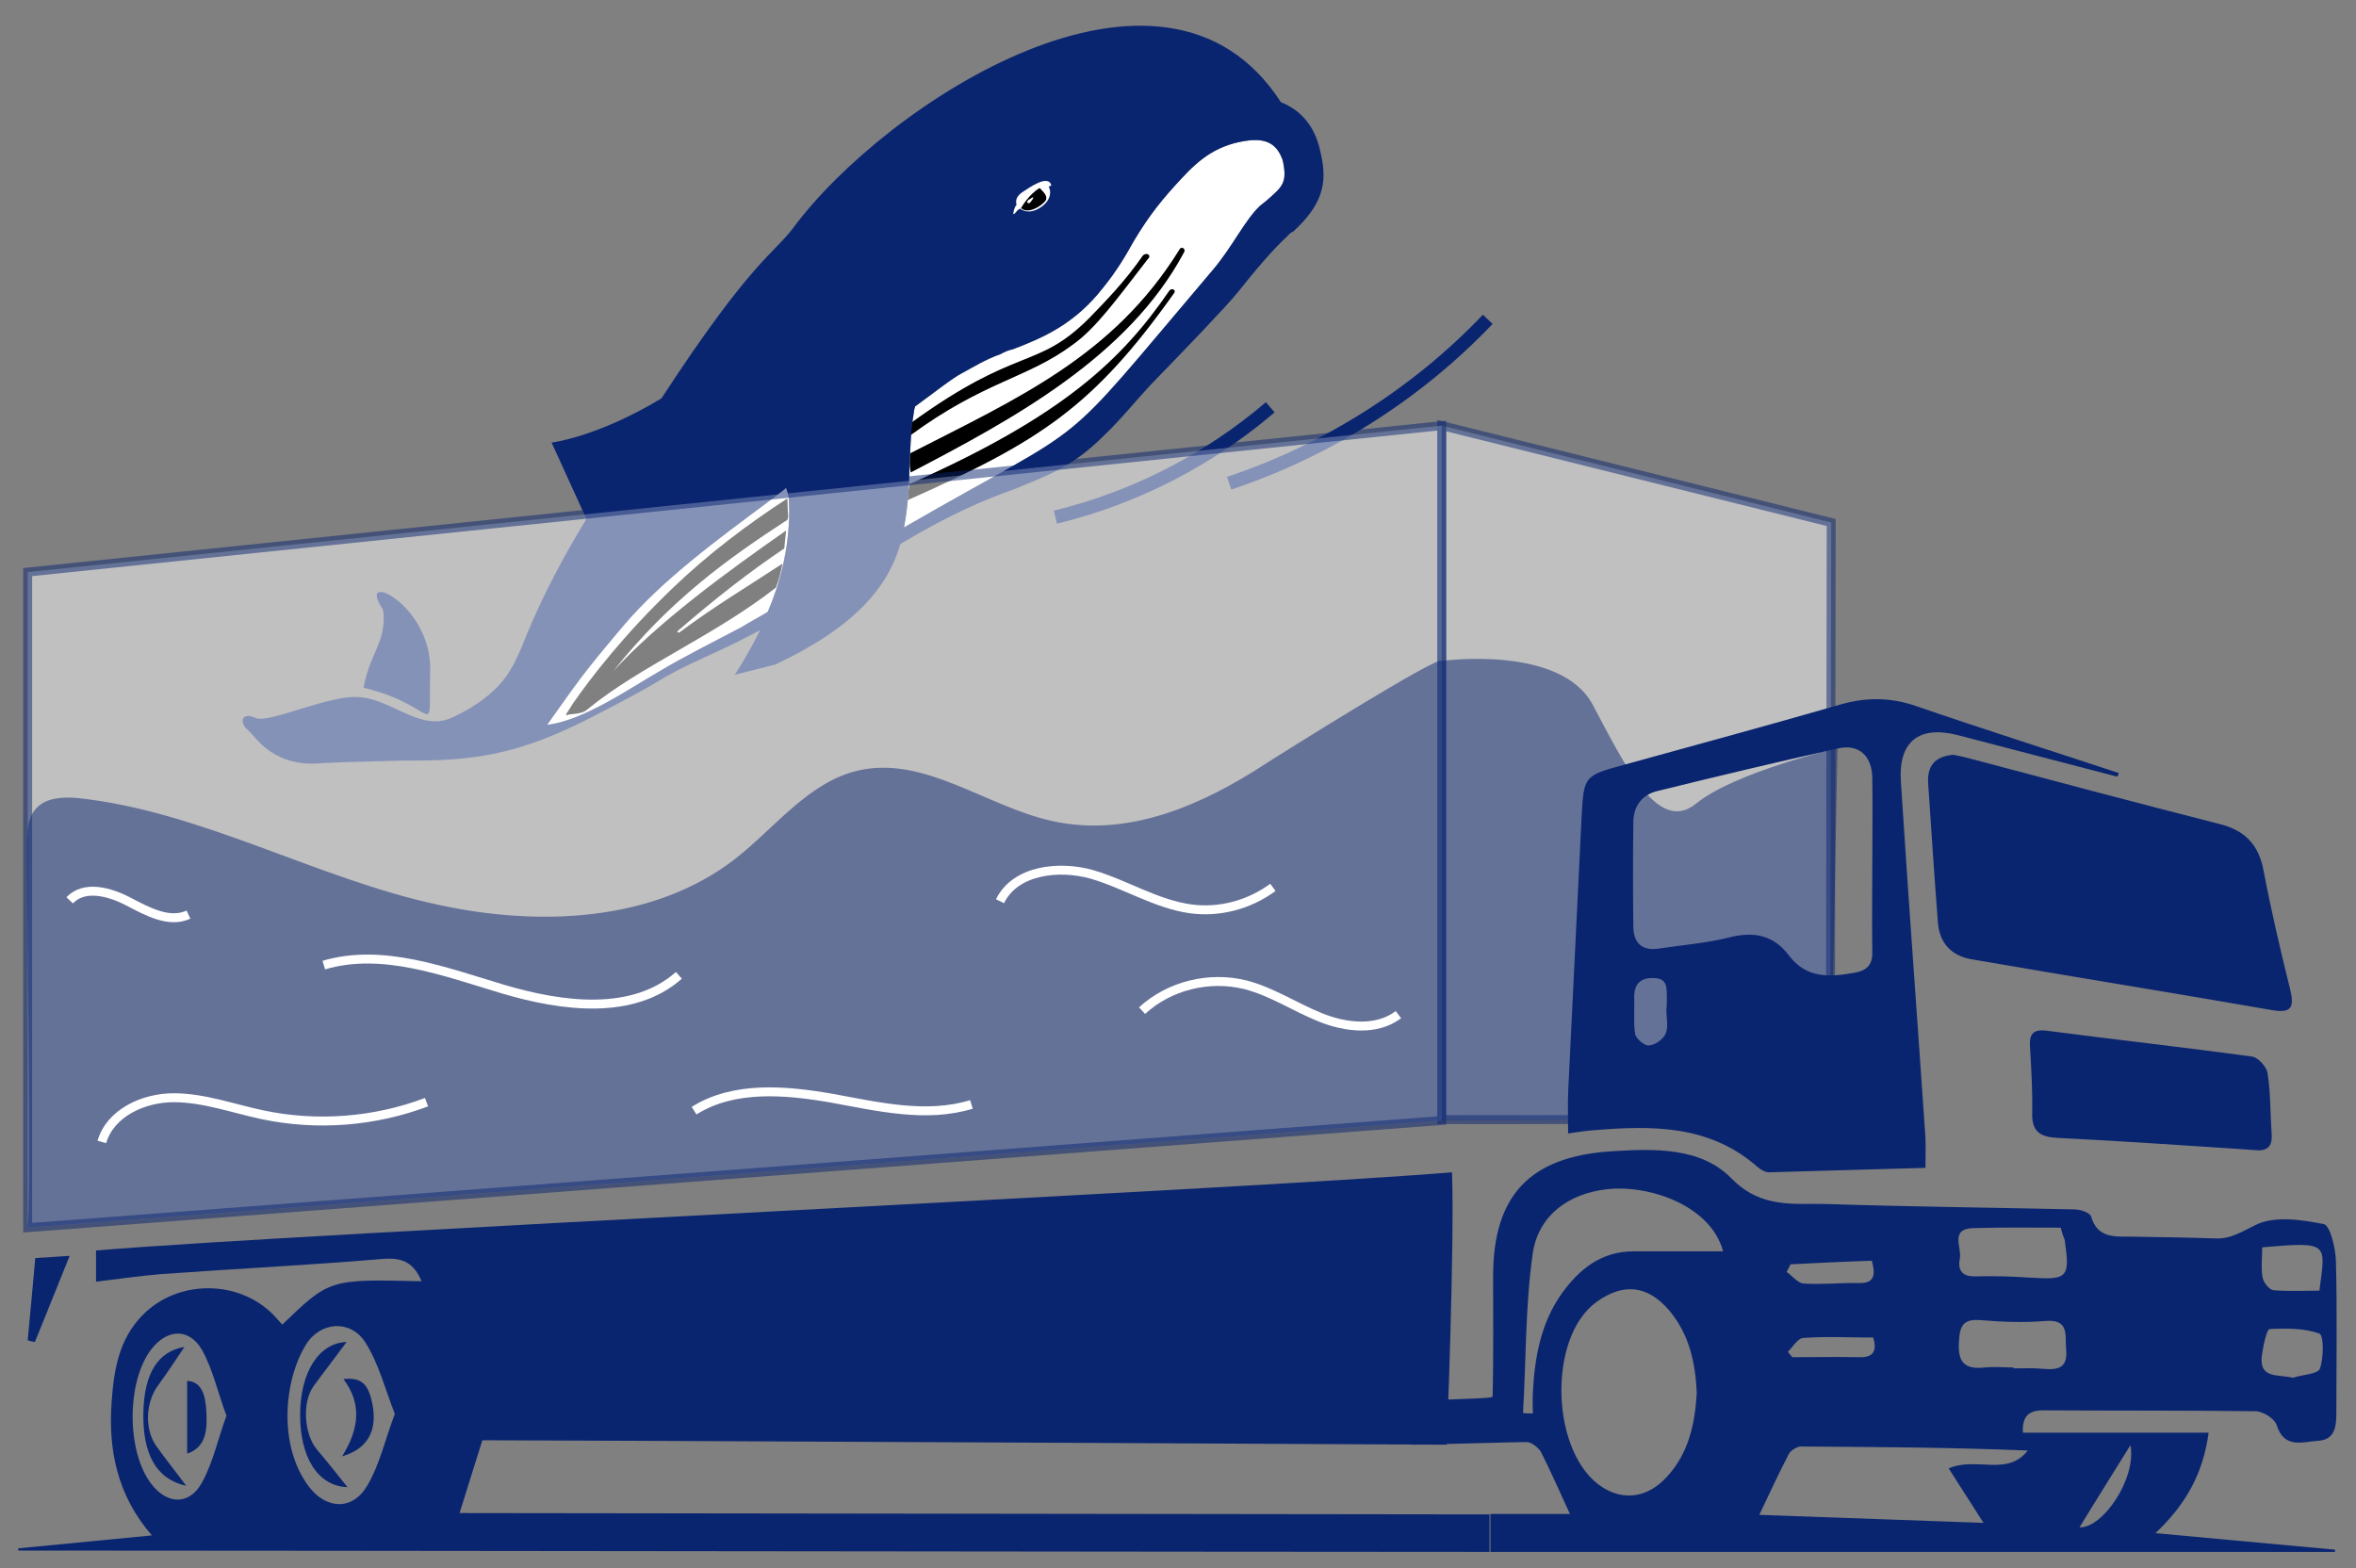 <?xml version="1.0" encoding="UTF-8"?> <!-- Generator: Adobe Illustrator 23.0.6, SVG Export Plug-In . SVG Version: 6.00 Build 0) --> <svg xmlns="http://www.w3.org/2000/svg" xmlns:xlink="http://www.w3.org/1999/xlink" x="0px" y="0px" viewBox="0 0 527.5 351.1" style="enable-background:new 0 0 527.5 351.1;" xml:space="preserve"><rect x="0" y="0" width="527.5" height="351.1" fill="#808080" stroke="none"/> <style type="text/css"> .st0{opacity:0.5;fill:#FFFFFF;stroke:#0A2570;stroke-width:2;stroke-miterlimit:10;} .st1{opacity:0.5;fill:#0A2570;} .st2{fill:#FFFFFF;} .st3{fill:#0A2570;} .st4{fill:none;stroke:#0A2570;stroke-width:3;stroke-miterlimit:10;} .st5{fill:none;stroke:#FFFFFF;stroke-width:2;stroke-miterlimit:10;} </style> <g id="Background"> </g> <g id="Objects"> <polygon class="st0" points="409.8,250.7 322.8,250.7 322.8,95.3 410,117 "></polygon> <path class="st1" d="M322.8,148c0,0,26.6-3.7,33.8,9.8c7.2,13.5,14.6,29.2,23.2,22.1c8.6-7,31.6-12.4,31.6-12.4l-1.6,83.1l-87,0.2 V148z"></path> <g> <path class="st2" d="M271.5,60.5c-36.4,42.9-24.9,32.1-69.1,57.6c1.5-7.4,1-15.2,1.8-23.1l0.5-3.3l0.2-0.7 c3.5-2.5,8.5-6.5,10.6-7.5c2.4-1.3,5.1-3,8.5-4.2c0.9-0.5,1.8-0.9,2.8-1.1c6.8-2.6,13.8-5.6,20.2-13.8c3.3-4.1,5.1-7.3,6.9-10.5 c3.4-5.7,6.4-9.4,10.7-14c3.9-4.2,8-7.7,15.4-8.5c3.9-0.3,6,1.1,7.2,4.5c1.1,5.1-0.1,5.9-3.6,9l-1.5,1.2 C278.7,49.3,276,55.2,271.5,60.5L271.5,60.5z M176.6,111.5l0.1,2.9c0,8.5-2.1,16.3-4.8,22.6c-2.1,1.3-3.9,2.2-6,3.5 c-6.1,3.2-12.7,6.5-18.4,9.9c-6.9,4-17,11-25,11.9c6.8-9.5,7.2-10.5,17-22.1c8.9-10.5,21.3-19.5,32.7-28l3.8-2.9 C176.3,109.9,176.5,110.8,176.6,111.5L176.6,111.5z"></path> <path d="M128.3,157.5c3.8-5.5,11.4-15.4,22.3-25.8c8-7.7,16.8-14.3,25.7-20.1l0,0.3l0.1,2.9c0.1,0.6,0.1,1-0.1,1.6 c-13.1,8.5-26.4,18-39,33.9c10.1-11,25.1-22,38.7-31.5c-0.1,1.3-0.3,2.6-0.4,4c-8,5.4-15.3,11.1-24,18.6l0.4,0.3 c8.2-6.1,14.2-9.6,23.2-15.5c-0.4,2-0.8,3.7-1.5,5.4c-14,10.9-30.4,17.6-42,27.1c-1.1,1.1-2.8,1.1-4.4,1.3c0,0-0.9,0.5-0.4-0.3 L128.3,157.5L128.3,157.5z M204.1,94.6L204.1,94.6c23.9-17.3,28-11.7,39.6-23.2c3.7-3.8,8.2-8.4,12.2-14.2c0.9-0.8,2,0,1.1,0.8 c-7.4,9.6-11.7,15.5-16.7,19.1c-10.3,7.7-19.7,8.1-36.5,20.4C204.1,96.9,204,96,204.1,94.6L204.1,94.6L204.1,94.6z M203.8,101.5 C227.8,89.2,249.2,79.8,264,56c0.5-1.1,1.6-0.2,1.1,0.5c-12.5,23.4-38.2,37.3-61.2,49.3C203.6,104.2,203.7,102.9,203.8,101.5 L203.8,101.5z M203.6,108.4c34.6-15.3,47.7-28,58.2-43.3c0.5-0.7,1.6-0.2,1.1,0.5c-18.1,25.5-30,33.2-59.7,46.4 C203.3,110.8,203.4,109.8,203.6,108.4L203.6,108.4z"></path> <path class="st3" d="M176.6,111.5l0.1,2.9c0,8.5-2.1,16.3-4.8,22.6c-2.1,1.3-3.9,2.2-6,3.5c-6.1,3.2-12.7,6.5-18.4,9.9 c-6.9,4-17,11-25,11.9c6.8-9.5,7.2-10.5,17-22.1c8.9-10.5,21.3-19.5,32.7-28l3.8-2.9C176.3,109.9,176.5,110.8,176.6,111.5 L176.6,111.5z M271.5,60.5c-36.4,42.9-24.9,32.1-69.1,57.6c1.5-7.4,1-15.2,1.8-23.1l0.5-3.3l0.2-0.7c3.5-2.5,8.5-6.5,10.6-7.5 c2.4-1.3,5.1-3,8.5-4.2c0.9-0.5,1.8-0.9,2.8-1.1c6.8-2.6,13.8-5.6,20.2-13.8c3.3-4.1,5.1-7.3,6.9-10.5c3.4-5.7,6.4-9.4,10.7-14 c3.9-4.2,8-7.7,15.4-8.5c3.9-0.3,6,1.1,7.2,4.5c1.1,5.1-0.1,5.9-3.6,9l-1.5,1.2C278.7,49.3,276,55.2,271.5,60.5L271.5,60.5z M96.3,150.8c-0.3,15.7,2,7.2-14.9,3.2c0.9-5,2.5-7.2,3.9-11.3c1.1-3.8,0.4-6.3,0.4-6.3s-3.3-4.7,0.4-3.7 C89.9,134.1,96.8,141,96.3,150.8L96.3,150.8z M90.3,170.3c16.3,0.2,25.9-1.6,40.8-9c7.3-3.7,13.9-7.3,16-8.6 c6-3.8,13.7-6.6,20.4-10.2l2.7-1.4c-3,6-5.7,10-5.7,10l9.1-2.3c18-8.5,25.2-17.4,28-27c11.7-7,19.4-10.1,25.6-12.3 c7.4-3.1,12.7-4.8,19.8-11.8c3.7-3.5,7-7.6,10.4-11.3c7.4-7.6,17.3-17.9,19.7-20.9c4.1-5.2,8-9.7,10.9-12.4 c1.1-1.1,1.1-1.1,1.5-1.2c6.3-5.8,7.9-10.6,6.2-17.6c-1.4-7.3-5.8-10.2-8.9-11.4c-26.3-40.8-88.7,0.5-109.1,28 c-4.4,5.9-9.6,7.6-29.6,38.3c-14.4,8.7-24.6,9.9-24.6,9.9l7.8,17.1c-5,8.2-9.6,16.8-13.2,25.5c-1.4,3.5-2.4,5.9-3.7,8.1 c-2.6,4.6-7.6,8.3-12.8,10.7c-7.3,3.7-13.6-3.9-21.2-4.4c-6.6-0.6-20,5.9-23.1,4.7c-3.2-1.5-3.8,0.9-1.9,2.6 c1.8,1.4,5.1,7.7,14.8,7.6C78.3,170.5,84.8,170.5,90.3,170.3L90.3,170.3z"></path> <path class="st2" d="M234.8,41.8c0.5,0.9,0.7,2.8-1.6,4.5c-3,2.1-4.8,0.4-4.8,0.4l0,0l-0.6,0.4c0,0-1.1,1.5-0.9,0.5 s0.4-1.4,0.7-1.7c0-0.3-0.6-1.5,1.2-2.8c1.8-1.2,5.9-4.1,6.6-1.6L234.8,41.8L234.8,41.8z"></path> <path d="M234.2,44.8c-1.1,1.5-4.1,3.2-5.6,1.8c0,0,1.8-3.2,4.2-4.5C234.1,43.5,234.4,43.8,234.2,44.8L234.2,44.8z"></path> <path class="st2" d="M230.3,44.7c-0.3,0.4-0.5,0.7-0.2,0.7c0.4,0.3,0.6-0.1,0.9-0.5c0.3-0.4,0.5-0.7,0.2-0.7 C230.9,44.3,230.6,44.7,230.3,44.7L230.3,44.7z"></path> </g> <path class="st3" d="M474,173.9c-11.9-3.1-23.8-6.2-35.7-9.3c-8.6-2.2-13.3,1.4-12.7,10.4c1.7,26.6,3.7,53.2,5.5,79.7 c0.1,2.1,0,4.2,0,6.8c-11.8,0.3-23.4,0.7-35,1c-0.9,0-1.9-0.6-2.6-1.2c-10.8-9.5-23.7-9.3-36.9-8.2c-1.6,0.1-3.3,0.4-5.5,0.7 c0-3.3-0.1-6.3,0-9.2c1-20.5,2-40.9,3-61.4c0.5-9.5,0.5-9.5,9.7-12c16-4.4,32.1-8.8,48.1-13.4c5.8-1.7,11.3-1.7,17.1,0.3 c15.1,5.2,30.3,10,45.4,15C474.3,173.5,474.2,173.7,474,173.9z M419.2,193.6c0-6.5,0.1-13,0-19.5c-0.1-4.9-3.1-7.6-7.7-6.5 c-13.5,3-26.9,6.2-40.3,9.5c-3.5,0.8-5.4,3.3-5.5,6.8c-0.1,7.8-0.1,15.6,0,23.5c0,3.7,1.9,5.6,5.7,5c5.3-0.8,10.6-1.2,15.8-2.5 c5.5-1.4,9.9-0.5,13.3,4c4,5.3,9.2,4.9,14.8,3.9c2.8-0.5,4-1.9,3.9-4.7C419.1,206.6,419.2,200.1,419.2,193.6z M373.1,226.1 C373.1,226.1,373.2,226.1,373.1,226.1c0.1-0.8,0.1-1.7,0.1-2.5c-0.1-2.1,0.4-4.5-2.9-4.6c-3.2-0.1-4.5,1.5-4.4,4.6 c0.1,2.7-0.2,5.4,0.2,7.9c0.2,1.1,2.1,2.7,3.1,2.6c1.4-0.1,3.2-1.4,3.7-2.6C373.6,230,373.1,228,373.1,226.1z"></path> <path class="st3" d="M497.1,257c-12.1-0.8-24.2-1.6-36.4-2.2c-3.9-0.2-5.8-1.4-5.7-5.5c0.1-5-0.2-10-0.5-15 c-0.2-2.9,0.9-3.9,3.8-3.5c15.3,2,30.7,3.7,46,5.8c1.3,0.2,3.2,2.3,3.4,3.7c0.7,4.4,0.6,9,0.9,13.4c0.3,3.2-1.1,4.2-4.1,3.8 C502.1,257.3,499.6,257.2,497.1,257C497.1,257,497.1,257,497.1,257z"></path> <path class="st3" d="M6.2,300.1c0.6-6,1.1-12,1.7-18.4c2.8-0.2,5.2-0.3,7.7-0.5c-2.7,6.6-5.2,13-7.8,19.3 C7.2,300.4,6.7,300.3,6.2,300.1z"></path> <path class="st3" d="M77.8,333c-6.7-0.2-10.7-6.8-10.6-16.5c0.1-9.3,4.2-15.8,10.4-16c-2.5,3.4-5,6.6-7.4,9.9 c-2.6,3.6-2.1,10.7,0.7,14.1C73.2,327.2,75.4,330,77.8,333z"></path> <path class="st3" d="M76.6,326.1c3.9-6.3,4.4-11.8,0.3-17.3c4-0.4,5.6,1,6.5,5.7C84.5,320.3,82.4,324.4,76.6,326.1z"></path> <path class="st3" d="M41.7,332.7c-6.8-1.5-9.8-7.2-9.6-16.5c0.2-8.6,3.2-13.6,9.2-14.6c-2.1,3.1-3.9,5.9-5.9,8.6 c-2.8,3.8-3.1,9.8-0.4,13.6C36.9,326.5,39.1,329.2,41.7,332.7z"></path> <path class="st3" d="M41.9,325.5c0-5.7,0-10.9,0-16.3c3.5,0.2,4.1,3.6,4.3,6.8C46.4,320,46.3,324,41.9,325.5z"></path> <path class="st4" d="M236.3,115.8c17.7-4.3,34.3-12.8,48.1-24.6"></path> <path class="st4" d="M275.2,108.2c21.9-7.3,42-20,57.9-36.7"></path> <path class="st3" d="M333.5,339.1c-20.4,0-210.4-0.3-230.6-0.3c1.5-4.8,3.2-10.3,5.1-16.3c18.7,0,197.3,0.9,215.9,1 c0,0,1.8-44.6,1.2-61c-47.6,3.9-256.5,13.6-303.6,17.5c0,2.5,0,4.4,0,7c5-0.6,9.7-1.3,14.5-1.7c16.6-1.2,33.1-2,49.7-3.4 c4.6-0.4,7,1,8.7,5c-20.6-0.5-20.6-0.5-31.2,9.7c-0.6-0.7-1.3-1.4-1.9-2.1c-7.9-8.1-21.6-8-29.4,0c-5.3,5.4-6.4,12.3-6.9,19.3 c-0.8,10.8,1.2,21,9,30c-10.5,1-20.2,2-29.9,2.9c0,0.2,0,0.3,0,0.5c53.2,0,276.2,0.3,329.4,0.3V339.1z M45.2,332 c-2.8,5.1-7.8,4.9-11.3,0.3c-5.6-7.2-5.6-23,0-30.2c3.6-4.6,8.5-4.8,11.4,0.3c2.4,4.4,3.5,9.5,5.4,14.6 C48.8,322.2,47.7,327.5,45.2,332z M82.2,332.7c-3.3,5.6-9.2,5.3-13.1,0.1c-6.9-9.2-5.5-23.8-0.6-31.7c3.2-5.2,10-5.7,13.3-0.5 c3,4.7,4.4,10.4,6.6,16C86.2,322.4,85,328,82.2,332.7z"></path> <path class="st3" d="M457.5,315.8c15.8,0.1,31.7,0,47.5,0.2c1.6,0,4.2,1.6,4.7,3c1.7,5.6,6,3.8,9.5,3.6c3.7-0.3,3.9-3.4,3.9-6.4 c0-11.3,0.2-22.7-0.1-34c-0.1-2.8-1.3-7.8-2.7-8.1c-5-1-11.1-1.9-15.3,0.2c-3.1,1.5-5.6,3.2-9.1,3c-6.3-0.2-12.6-0.3-18.9-0.4 c-3.7,0-7.4,0.3-8.8-4.5c-0.3-0.9-2.4-1.6-3.8-1.6c-18.4-0.4-36.9-0.6-55.3-1.2c-7.4-0.2-14.7,1.1-21.4-5.7 c-6.9-7.1-17.4-6.7-27-6.1c-18.2,1.2-26.4,9.9-26.4,28c0,9,0.1,17.9-0.1,26.9c0,0.6-12.5,0.5-12.8,1l-5.2,9.8 c2.7,0,22.9-0.6,25.6-0.6c1.1,0,2.6,1.2,3.2,2.2c2.2,4.3,4.1,8.7,6.5,13.9c-6,0-11.9,0-17.8,0v8.5c63,0,126.1,0,189.1,0 c0-0.2,0-0.4,0-0.5c-13.1-1.2-26.2-2.4-40.2-3.7c6.9-6.5,10.7-13.5,11.9-22.5c-14.2,0-27.8,0-41.6,0 C452.8,317.4,453.9,315.8,457.5,315.8z M506.5,279.3c15.1-1.3,14.2-1,12.8,9.7c-3.4,0-6.8,0.2-10.3-0.1c-0.9-0.1-2.2-1.7-2.4-2.8 C506.2,283.9,506.5,281.6,506.5,279.3z M506.5,303c0.3-1.9,1-5.4,1.7-5.4c3.7-0.2,7.7-0.2,11.1,1c1,0.4,1,5.5,0.1,7.9 c-0.5,1.2-3.9,1.3-6,2C509.8,307.7,505.5,308.8,506.5,303z M373.2,330.7c-4.2,4.6-9.5,5.4-14.3,2.4c-11.7-7.3-12.6-33.6-1.4-41.6 c6-4.3,11.4-3.7,16.2,1.9c4.5,5.3,5.9,11.7,6.2,18.5C379.5,318.8,378.1,325.4,373.2,330.7z M365.7,280.2c-7.2,0-12.1,4-16,9.4 c-4.7,6.6-6.1,14.3-6.5,22.2c-0.1,1.5,0,3.1,0,4.7c-0.7,0-1.5,0-2.2-0.1c0.7-12,0.5-24.1,2.2-35.9c1.3-8.3,7.9-13.2,16.5-14.2 c9.3-1.1,23.3,3.5,26.1,13.9C379.1,280.2,372.4,280.2,365.7,280.2z M441.7,275c6.6-0.2,13.1-0.1,19.7-0.1c0.1,0.5,0.3,1,0.4,1.5 c0.2,0.5,0.4,0.9,0.5,1.4c1.2,8.3,0.6,8.8-7.6,8.3c-4.1-0.3-8.3-0.4-12.4-0.3c-3.1,0.1-4-1.5-3.5-4 C439.3,279.4,436.5,275.2,441.7,275z M400.9,283.1c6-0.3,12-0.6,18.2-0.8c0.9,3.3,0.5,5.1-2.9,5c-4.1-0.1-8.3,0.4-12.4,0.1 c-1.3-0.1-2.5-1.7-3.8-2.6C400.4,284.2,400.6,283.6,400.9,283.1z M416.2,303.9c-5-0.1-9.9,0-14.9,0c-0.3-0.4-0.7-0.8-1-1.2 c1.1-1.1,2.2-3,3.4-3.1c5.1-0.4,10.2-0.1,15.7-0.1C420.3,302.5,419.5,304,416.2,303.9z M477,323.6c1.4,7.5-6.2,18.6-11.4,18.4 C469.3,335.9,473.1,329.9,477,323.6z M454,324.8c-4.6,5.9-11.5,1.3-17.7,4c2.5,3.9,4.9,7.7,7.8,12.2c-16.8-0.6-33.4-1.2-50.2-1.8 c2.3-4.8,4.3-9.2,6.6-13.6c0.4-0.8,1.7-1.6,2.6-1.7C420,324,436.9,324.1,454,324.8z M450.8,306.4c0-0.1,0-0.2,0-0.2 c-2.2,0-4.3-0.2-6.4,0c-4.5,0.5-6.1-1.1-5.8-5.8c0.2-3.6,1-5.1,4.8-4.8c4.8,0.4,9.6,0.6,14.4,0.2c5.6-0.5,4.5,3.1,4.8,6.4 c0.4,4.2-1.9,4.6-5.2,4.3C455.2,306.3,453,306.4,450.8,306.4z"></path> <polygon class="st0" points="322.8,95.3 6.2,128.1 6.2,274.9 322.8,250.9 "></polygon> <path class="st1" d="M6.2,186c0.2-1.9,0.7-3.7,1.9-5c2.2-2.4,6-2.6,9.3-2.3c27.6,2.9,53.6,18.1,80.7,23.9 c22.6,4.9,48.1,3.9,66.4-10.2c9.1-7.1,16.6-17.4,27.8-19.9c14.7-3.3,28.4,8,43.1,11.3c17.2,3.9,33.9-3.6,48-12.8 c2.1-1.4,39.4-24.8,39.4-23c0,0,0,102.9,0,102.9s-316.6,24-316.7,24c1-0.1-0.1-79.4-0.1-85.6C6.1,188.2,6.1,187.1,6.2,186z"></path> <path class="st5" d="M72.5,216.1c13.2-3.9,27.1,1.5,40.2,5.4c13.2,3.9,29,6,39.3-3.1"></path> <path class="st5" d="M223.9,201.8c3.4-7,13.2-8.1,20.6-6c7.5,2.2,14.3,6.6,22,7.7c6.5,0.9,13.2-0.9,18.5-4.8"></path> <path class="st5" d="M255.7,226.3c6.1-5.6,15-7.8,23.1-5.8c5.9,1.5,11.1,5,16.8,7.3c5.7,2.3,12.6,3.1,17.5-0.6"></path> <path class="st5" d="M22.8,255.7c1.9-6.5,9.3-9.9,16.1-9.9c6.7,0,13.2,2.4,19.8,3.8c12.2,2.6,25.1,1.6,36.8-2.8"></path> <path class="st5" d="M15.6,201.6c3.3-3.5,9-1.9,13.2,0.3s9.1,4.9,13.4,2.9"></path> <path class="st5" d="M155.4,248.7c8.9-5.6,20.4-4.6,30.8-2.8c10.4,1.9,21.2,4.5,31.3,1.4"></path> <path class="st3" d="M437.3,169c0.9,0.2,2.1,0.4,3.2,0.7c18.8,5,37.6,10,56.4,14.8c5.7,1.4,8.8,4.6,9.9,10.4c1.7,9,3.8,17.9,6,26.8 c0.9,3.9,0.2,5.2-4,4.5c-22.4-3.9-44.9-7.5-67.4-11.4c-4.5-0.8-7.1-3.6-7.5-8.1c-0.8-10.4-1.5-20.9-2.2-31.4 C431.5,171.6,433.1,169.4,437.3,169z"></path> </g> </svg> 